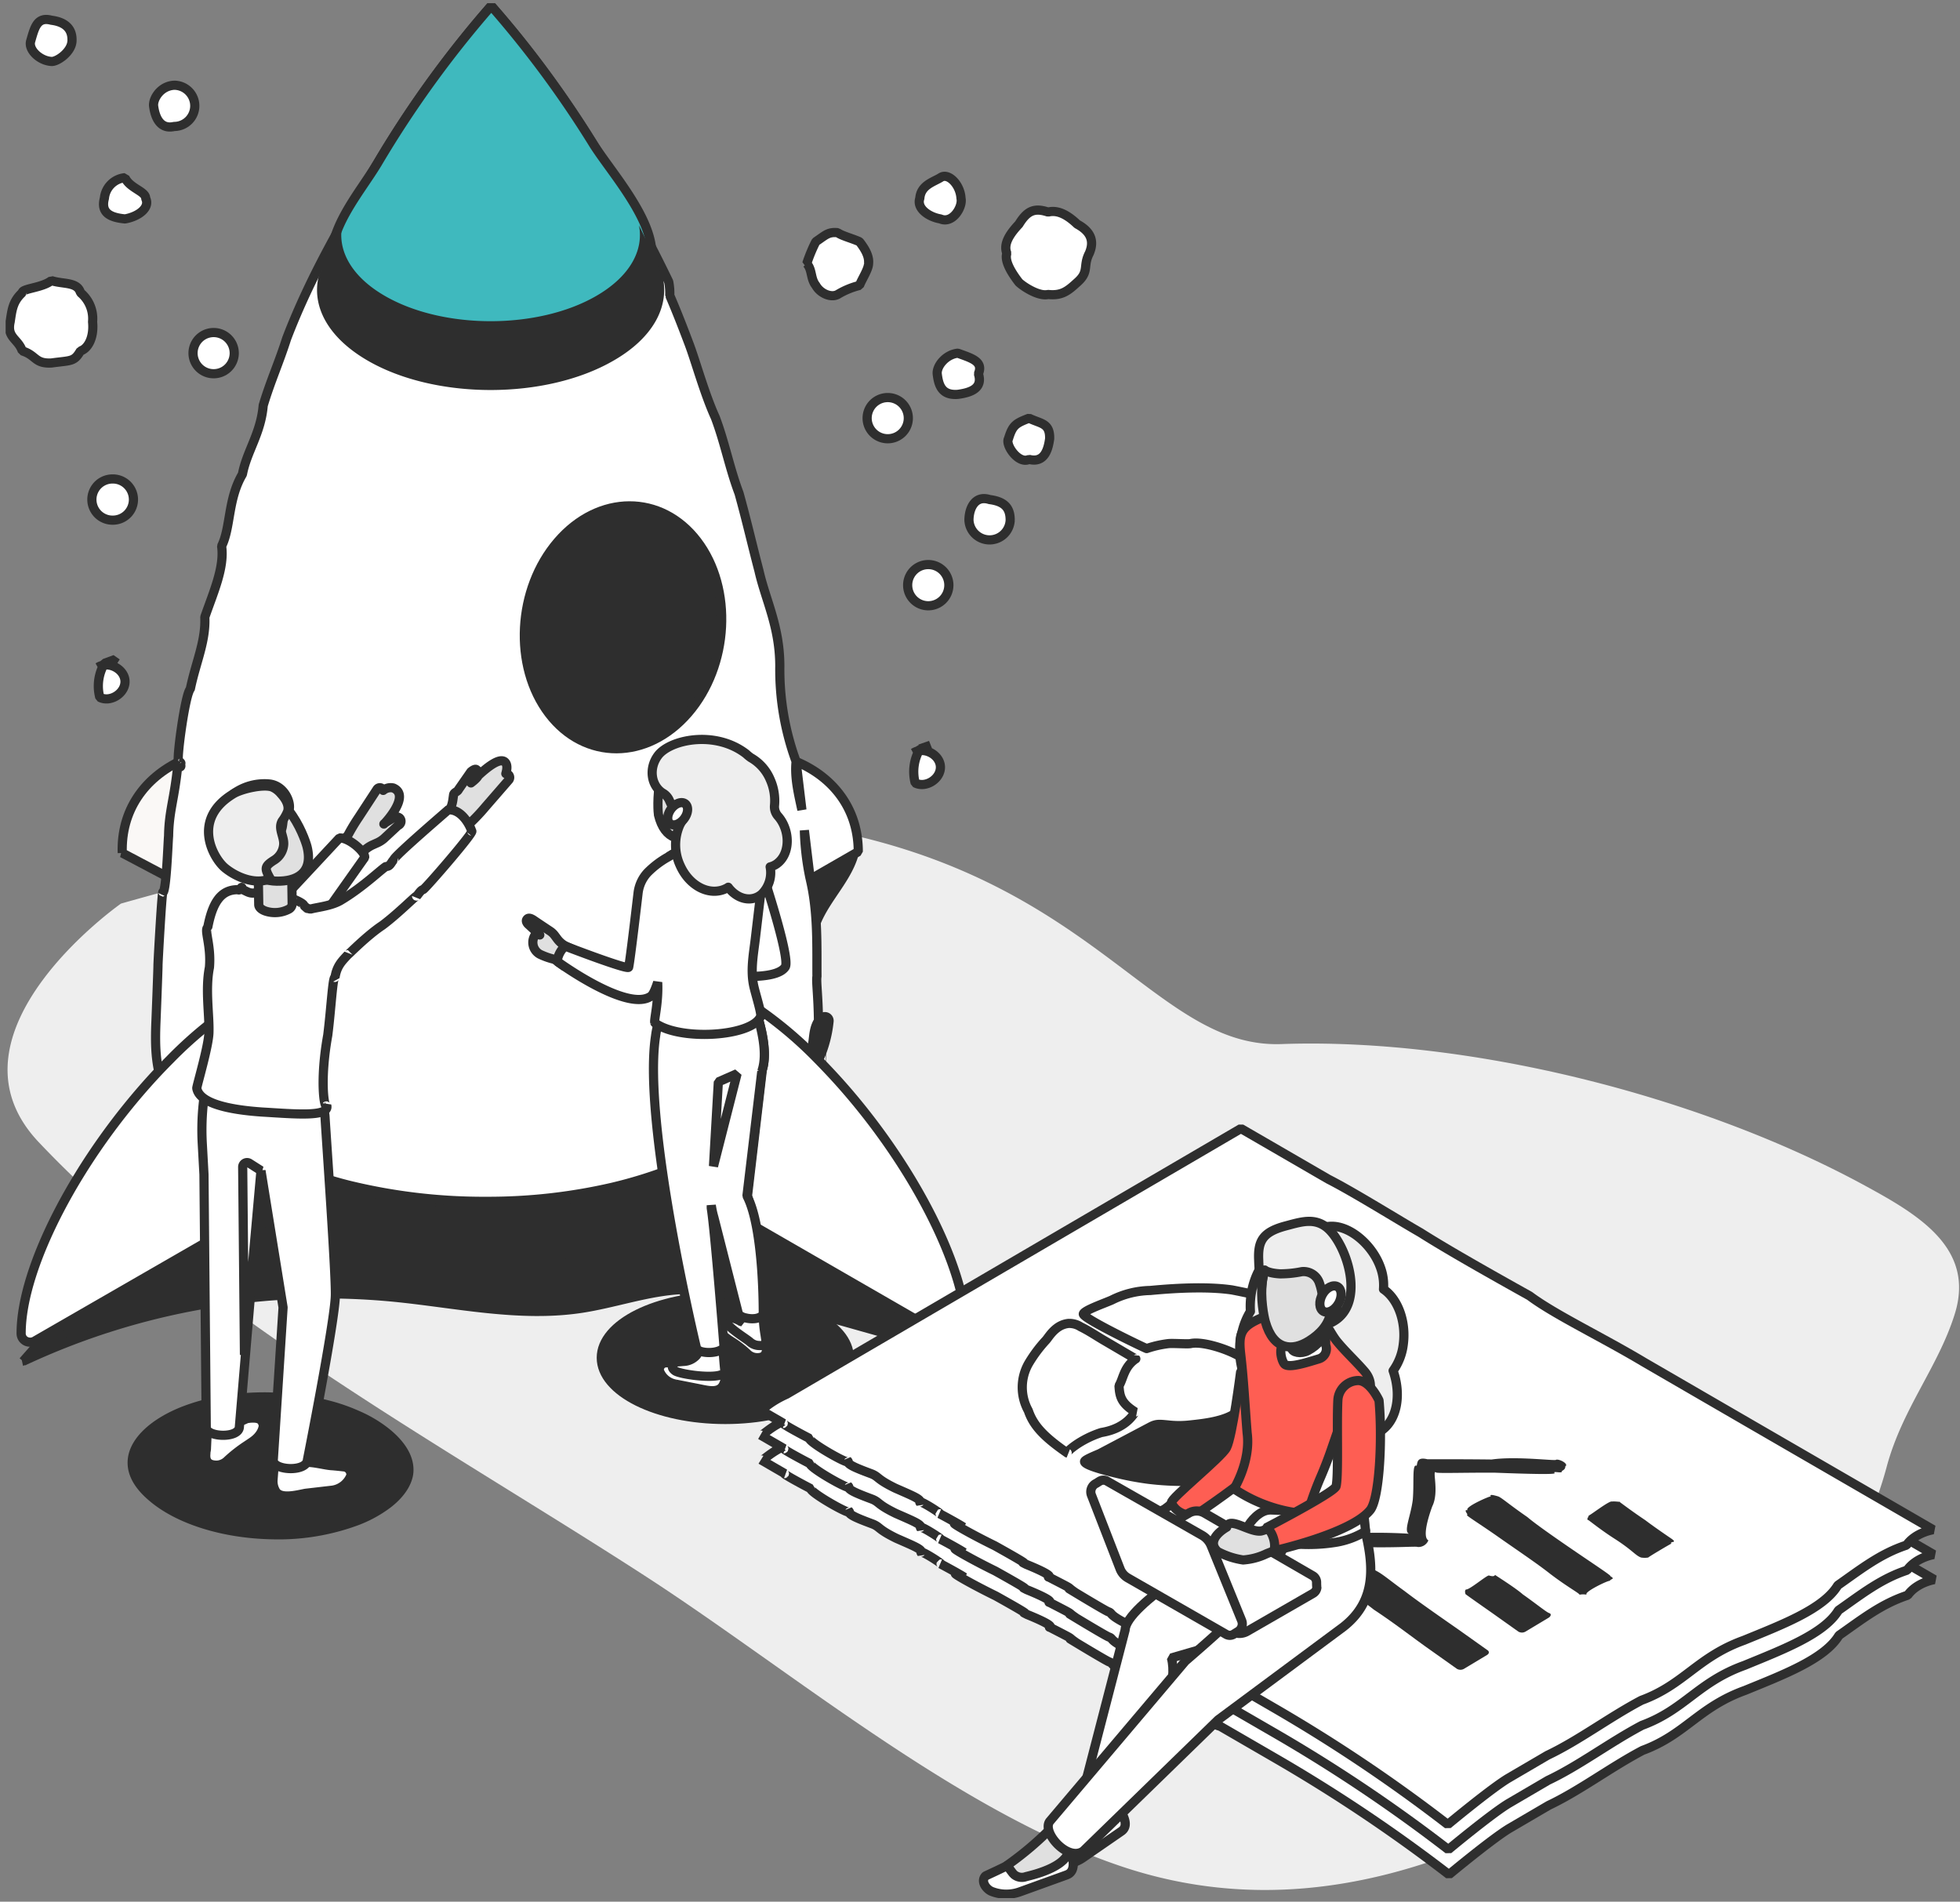 <svg xmlns="http://www.w3.org/2000/svg" xmlns:xlink="http://www.w3.org/1999/xlink" width="571" height="554"><rect width="100%" height="100%" fill="#808080" stroke="none"/><g transform="scale(1.897 1.897)"><svg xmlns="http://www.w3.org/2000/svg" width="301" height="292" fill="none"><g clip-path="url(#clip0_662_73488)"><path fill="#EEE" d="M18.574 138.768S-9.883 158.706 5.96 175.417c25.42 26.837 62.731 46.905 93.4 66.796 22.321 14.494 48.378 36.454 73.601 44.653 37.059 12.035 72.054-10.191 98.82-33.197a56.354 56.354 0 0017.965-28.421c2.4-8.949 7.95-15.369 10.469-23.514 3.162-10.233-5.912-15.37-14.247-19.892-25.17-13.595-60.449-22.515-89.143-21.504-30.171 1.105-35.237-62.24-178.25-21.57z"/><path fill="#2E2E2E" stroke="#2E2E2E" stroke-linejoin="bevel" stroke-width="1.41" d="M3.542 209.057a109.232 109.232 0 0156.885-9.854c9.641.946 19.336 3.175 28.912 1.709 4.788-.739 9.458-2.365 14.258-2.796 6.668-.562 13.283 1.265 19.72 3.08l23.581 6.644c-5.09-3.677-10.215-7.389-14.418-12.047-4.203-4.658-7.478-10.398-8.122-16.64-.485-4.635.484-9.281 1.454-13.832 1.726-8.17-3.961-15.961-.237-24.201 1.774-3.877 5.279-7.022 5.841-11.231.26-1.951-23.427 5.574-25.111 5.799-8.868 1.182-16.954 2.181-25.248 6.094-8.547 4.032-15.99 10.049-23.338 15.961l-31.371 25.418-22.806 25.896z"/><path fill="#fff" d="M124.605 163.654a18.392 18.392 0 002.111-6.887 87.333 87.333 0 01-.071 9.009 85.961 85.961 0 00-2.04-2.122z"/><path fill="#FAF8F6" stroke="#2E2E2E" stroke-linejoin="bevel" stroke-width="1.41" d="M18.775 130.995c-.219-6.503 3.375-11.545 9.056-14.187 0 .171-.035.343-.059.52-.396 3.683-.762 7.348-1.034 10.971-.083.952-.426 6.094-.456 6.662l-7.507-3.966z"/><path fill="#A6A6A6" d="M126.645 165.776c11.497 12.348 20.447 28.994 20.447 39.014l-34.936-20.134v-30.862a61.293 61.293 0 0112.45 9.86 87.816 87.816 0 012.039 2.122z"/><path fill="#2E2E2E" stroke="#2E2E2E" stroke-linejoin="bevel" stroke-width="1.41" d="M110.891 176.233v8.447a2.305 2.305 0 00-.284.165c-4.918 2.956-10.723 5.019-16.853 6.443a84.304 84.304 0 01-19.176 2.158c-13.035 0-26.08-2.849-36.024-8.601l-.284-.165v-8.447l.284.165c9.943 5.728 22.983 8.601 36.024 8.601 13.04 0 26.075-2.873 36.029-8.601.092-.06.187-.115.284-.165z"/><path fill="#fff" stroke="#2E2E2E" stroke-linejoin="bevel" stroke-width="1.41" d="M27.654 117.257a1.75 1.75 0 00-.255-.313c-.402.1.018.295.255.313zM110.861 175.919l-.124.036c.018.023.059.023.124-.036z"/><path fill="#fff" stroke="#2E2E2E" stroke-linejoin="bevel" stroke-width="1.41" d="M125.463 149.946c-.042-4.292.195-9.807-1.029-14.914a40.585 40.585 0 01-.904-7.513l.904 7.513 7.372-4.239c0-6.502-3.766-11.42-9.547-13.849l.892 7.436c-.502-2.365-1.152-4.93-.892-7.436a41.015 41.015 0 01-2.501-14.637c0-6.1-2.187-10.143-3.204-14.665-1.04-3.949-1.879-7.643-3.056-11.882-1.466-3.883-2.181-7.767-3.653-11.662-1.649-3.606-3.003-8.59-4.032-11.308-1.028-2.72-1.956-5.09-2.955-7.407a9.262 9.262 0 00-.166-2.128C94.771 26.857 85.62 12.428 75.429.907a162.347 162.347 0 00-17.48 24.177C52.7 33.814 47.67 42.45 44.022 51.992c-1.182 3.724-2.494 6.567-3.6 10.273-.372 4.345-2.53 7.046-3.192 10.564-2.258 3.8-1.773 8.175-3.198 11.036.473 3.298-1.277 7.129-2.577 10.9.165 3.76-1.383 6.922-2.235 11.077-.762.698-2.057 10.239-1.82 10.989.502.337.425.438.236.426.378.561-.095.715-.331.207-.497 5.19-1.36 7.028-1.413 10.924-.082.679-.337 8.334-.863 8.659-.118-.916-.745 10.233-.768 11.19.002.044.002.087 0 .13 0 .526-.296 8.24-.308 8.436-.16 3.83-.153 7.991 1.857 11.432 1.607 2.754 4.208 4.817 7.034 6.289 3.375 1.774 7.094 2.477 10.552 3.99a62.905 62.905 0 0010.209 3.506 87.286 87.286 0 0021.221 2.47 84.536 84.536 0 0019.17-2.151 68.553 68.553 0 008.962-2.767c3.547-2.098 5.32-2.914 7.774-3.641-.083-.171.13-1.034.408-.207.437 1.774.537-6.23 0-10.965 0-4.729-1.183-9.576 0-10.965 3.316 2.689 8.636 6.378 12.449 9.86 1.874-3.157.863-4.924 2.104-6.887-.035-3.777-.378-6.082-.23-6.821z"/><path fill="#3FB9BE" stroke="#2E2E2E" stroke-linejoin="bevel" stroke-width="1.41" d="M84.184 52.281a65.611 65.611 0 008.837-4.658c2.477-1.53 4.978-3.257 6.373-5.81 3.18-5.84-5.32-14.92-8.323-19.767A159.162 159.162 0 0075.447.907a162.34 162.34 0 00-17.48 24.177c-2.772 4.605-7.88 10.309-6.916 15.86.845 4.859 4.416 9.162 8.648 11.52 5.143 2.873 11.403 3.31 17.179 2.129a39.02 39.02 0 007.306-2.312z"/><path fill="#2E2E2E" d="M98.123 34.59a225.041 225.041 0 013.629 7.837c1.094 4.605-1.418 9.458-7.56 12.97-5.202 3.002-12.03 4.498-18.846 4.498-6.815 0-13.649-1.496-18.85-4.499-6.137-3.546-8.66-8.364-7.555-12.969a268.356 268.356 0 013.617-7.838c-.768 3.86 1.413 7.897 6.568 10.865 4.48 2.583 10.35 3.872 16.22 3.872 5.87 0 11.74-1.289 16.21-3.872 5.148-2.968 7.341-7.005 6.567-10.865z"/><path fill="#fff" d="M27.087 163.654a79.797 79.797 0 00-2.046 2.122 27.808 27.808 0 01-.13-3.174c0-.739.048-5.114.065-5.799.25 2.399.968 4.726 2.11 6.851zM25.177 150.773v.544a5.423 5.423 0 010-.544z"/><path fill="#fff" d="M24.935 158.883V162.602a59.962 59.962 0 010-3.719zM24.911 162.601c-.02 1.06.023 2.12.13 3.175a16.072 16.072 0 01-.142-2.193c0-.325 0-.668.012-.982z"/><path fill="#2E2E2E" d="M124.605 164.995a1.39 1.39 0 01-1.041-.479 1.345 1.345 0 01-.177-1.489 17.005 17.005 0 001.957-6.384c.016-.176.067-.347.15-.503a1.344 1.344 0 012.528.751 19.745 19.745 0 01-2.258 7.389 1.339 1.339 0 01-1.159.715z"/><path fill="#fff" stroke="#2E2E2E" stroke-linejoin="bevel" stroke-width="1.41" d="M4.588 206.114a1.34 1.34 0 01-.668-.178 1.322 1.322 0 01-.674-1.182c0-10.203 8.755-26.99 20.808-39.918a90.644 90.644 0 012.08-2.152 62.433 62.433 0 0112.734-10.049 1.344 1.344 0 012.01 1.183v30.85a1.335 1.335 0 01-.669 1.182L5.262 205.984c-.21.1-.442.145-.674.13zM147.092 206.114a1.385 1.385 0 01-.674-.178l-34.936-20.133a1.335 1.335 0 01-.668-1.182v-30.827a1.339 1.339 0 01.662-1.175 1.342 1.342 0 011.348-.007 61.643 61.643 0 0112.739 10.049c.692.697 1.383 1.424 2.063 2.151 12.059 12.928 20.808 29.716 20.808 39.918a1.338 1.338 0 01-.668 1.183 1.373 1.373 0 01-.674.201z"/><path fill="#2E2E2E" stroke="#2E2E2E" stroke-linejoin="bevel" stroke-width="1.41" d="M107.067 83.114c5.521 7.265 4.901 19.081-1.389 26.376-6.29 7.294-15.872 7.335-21.387.065-5.516-7.271-4.907-19.076 1.383-26.376 6.29-7.3 15.866-7.324 21.393-.065zM111.382 217.989c10.516 0 19.041-4.242 19.041-9.475 0-5.234-8.525-9.476-19.041-9.476s-19.04 4.242-19.04 9.476c0 5.233 8.524 9.475 19.04 9.475z"/><path fill="#fff" stroke="#2E2E2E" stroke-linejoin="bevel" stroke-width="1.41" d="M108.107 166.462l1.059 17.633c.045.965.207 1.922.484 2.849l4.18 16.037a4.378 4.378 0 00-1.697-.656h-.81a1.184 1.184 0 00-1.082.798.971.971 0 00-.047.207s0 1.182 1.448 2.246c.207.153.485.337.781.526a15.268 15.268 0 012.293 1.773 2.17 2.17 0 001.431.662 1.483 1.483 0 001.464-.959 1.49 1.49 0 00.091-.613c0-.095 0-.254-.036-.414-.035-.159 0-.142 0-.213v-.207c-.053-.366-.118-.78-.177-1.182a21.388 21.388 0 01-.272-2.613c-.183-3.795-.804-13.371-2.424-18.667l2.252-19.146-8.938 1.939z"/><path fill="#fff" stroke="#2E2E2E" stroke-linejoin="bevel" stroke-width="1.41" d="M102.101 209.306l2.844-.231a2.776 2.776 0 001.998-.916 1.056 1.056 0 00.236-.964c-1.572-6.833-9.458-43.234-5.503-51.504 4.374-9.227 13.868-1.885 13.868-1.885s2.855 6.768 1.448 10.711c-1.259 3.546-6.78 5.012-6.78 5.012l-.976 15.996c.946 5.74 1.774 23.296 2.093 24.975a3.758 3.758 0 01-.343 2.311c-.709 1.07-2.323.692-3.547.443l-3.689-.727a3.228 3.228 0 01-2.488-2.057 1.06 1.06 0 01.839-1.164z"/><path fill="#fff" stroke="#2E2E2E" stroke-linejoin="bevel" stroke-width="1.41" d="M110.241 203.111a.971.971 0 00-.047.207c.055.573.296 1.113.686 1.537-.054-.739-.095-1.531-.16-2.365a1.125 1.125 0 00-.479.621z"/><path fill="#fff" stroke="#2E2E2E" stroke-linejoin="bevel" stroke-width="1.41" d="M110.194 203.288s0 1.182 1.448 2.246c.207.154.485.337.78.526a15.268 15.268 0 012.294 1.774c.377.392.888.628 1.431.662.886.047 1.667-.237 1.554-1.572 0-.095 0-.255-.035-.414-.036-.16 0-.142 0-.213v-.207c-.107.449-.591.562-.982.544a2.217 2.217 0 01-1.489-.532c-.71-.674-5.781-3.547-2.643-3.754l-.366-.065c-1.507-.177-1.773.325-1.892.78a.943.943 0 00-.1.225z"/><path fill="#fff" stroke="#2E2E2E" stroke-linejoin="bevel" stroke-width="1.41" d="M116.992 164.517c.555-1.567.449-3.547.1-5.421a28.332 28.332 0 00-1.549-5.32s-9.144-7.129-13.873 1.915a10.767 10.767 0 00-.988 3.393c-2.057 13.372 6.284 47.981 6.284 47.981.2.278.502.465.839.521a1.5 1.5 0 00.237.053c1.064.195 2.595 0 3.157-.709 0 0-1.407-17.97-1.969-21.405v-.437c.086.619.216 1.232.39 1.832l3.801 14.938c.31.277.691.463 1.1.538l.242.053c.899.165 1.969.077 2.453-.591 0 0 .136-13.188-2.506-18.213l2.282-19.128z"/><path fill="#fff" stroke="#2E2E2E" stroke-linejoin="bevel" stroke-width="1.41" d="M109.573 179.1l.745-12.952 2.879-1.265-3.624 14.217zM102.101 209.306l1.82-.148c-.727.201-.969.863-.23 1.371.833.591 7.608 1.531 7.637 0 .03.314.042.556.054.674a2.773 2.773 0 01-.397 1.638c-.703 1.111-2.323.691-3.546.443l-3.689-.727a3.23 3.23 0 01-2.489-2.057 1.068 1.068 0 01.84-1.194zM104.034 148.728s14.424 2.908 16.552-.219c.945-1.401-4.268-16.788-4.268-16.788l-1.064-.91-3.654.958c-.484.124-1.182-.627-1.182-.627.556 1.963 3.452 11.515 4.138 13.755.107.349-10.605.84-10.605.84.792.224.857 2.654.083 2.991zM110.212 131.237a4.571 4.571 0 01-2.956 1.495 5.894 5.894 0 01-1.46-.189c-.875-.236-2.364-.727-3.127-.981.248-.154.508-.319.768-.467l.905-.52 3.287-1.898 2.057.716a1.175 1.175 0 01.735.787c.051.18.059.37.023.554a1.194 1.194 0 01-.232.503z"/><path fill="#E0E0E0" stroke="#2E2E2E" stroke-linejoin="round" stroke-width="1.41" d="M101.12 125.131c.958 3.99 3.642 4.279 6.113 2.955 2.748-1.448 4.35-4.794 4.433-7.206.124-3.67-2.27-5.982-5.32-6.088-6.124-.183-5.309 9.984-5.226 10.339z"/><path fill="#fff" stroke="#2E2E2E" stroke-linejoin="bevel" stroke-width="1.41" d="M110.028 122.92v7.998c0 .372-.343.733-.975.963a4.357 4.357 0 01-3.452-.23.92.92 0 01-.491-.733v-7.998h4.918z"/><path fill="#E0E0E0" stroke="#2E2E2E" stroke-linejoin="round" stroke-width="1.41" d="M88.156 145.867l-1.537 2.5c-.91-.626-1.46-1.034-1.46-1.034a10.938 10.938 0 01-2.217-.774 2.059 2.059 0 01-.59-3.198l.543.224s-1.472-1.371-1.726-1.596c-.254-.224-.408-.526-.29-.739.23-.402.645-.213 1 0 .656.455 2.648 1.774 2.648 1.774.265.182.496.408.685.668l.373.502c.419.557.98.99 1.626 1.253l.945.42z"/><path fill="#fff" stroke="#2E2E2E" stroke-linejoin="bevel" stroke-width="1.41" d="M115.993 144.2l.502-4.25.698-5.787c0-4.079-2.761-5.722-5.563-5.35a5.822 5.822 0 00-1.602.426c-.219.094-1.891-.828-2.11-.721l-.278.159-2.595 1.496-.692.402-.904.52-.769.467-.159.089a14.05 14.05 0 00-3.092 2.364 5.6 5.6 0 00-1.442 3.163s-1.182 10.196-1.443 11.355c-.088.485-9.665-3.204-9.665-3.204-.626.231-1.395 1.697-1.241 2.365 0 0 10.788 7.879 14.353 5.272.301-.23.656-1.016 1.011-2.116.147 3.115-.562 5.651-.45 6.177a.187.187 0 00.042.077c3.813 2.796 14.955 2.087 16.22-1.011.172-.419-.762-3.357-1.046-4.616-.544-2.43-.071-4.836.225-7.277z"/><path fill="#EEE" stroke="#2E2E2E" stroke-linejoin="round" stroke-width="1.41" d="M101.025 116.063c1.774-2.459 8.767-3.996 13.561-.29.226.216.47.413.727.591a6.947 6.947 0 012.956 3.316 7.968 7.968 0 01.673 4.02 2.177 2.177 0 00.556 1.655c.354.406.644.862.863 1.354.958 2.134.591 4.546-.822 5.751-.164.151-.347.28-.543.385a2.877 2.877 0 01-.722.283 4.616 4.616 0 01-1.282 4.168 2.952 2.952 0 01-.544.384c-1.525.839-3.405.189-4.611-1.425a1.603 1.603 0 01-.165.107c-2.507 1.377-5.729-.154-7.2-3.411a7.512 7.512 0 01-.101-6.195c.13-.279.285-.546.461-.798a9.507 9.507 0 01-2.01-2.985 2.37 2.37 0 00-.957-1.135 2.32 2.32 0 01-.255-.16c-1.66-1.211-1.962-3.741-.585-5.615z"/><path fill="#fff" stroke="#2E2E2E" stroke-linejoin="bevel" stroke-width="1.41" d="M103.071 124.22c-.639.852-.704 1.874-.154 2.288.55.414 1.513.059 2.152-.786.638-.845.703-1.874.153-2.288-.549-.414-1.513-.059-2.151.786zM222.521 287.883s6.768-5.628 9.352-7.141l5.958-3.487c4.8-2.276 9.458-5.823 14.43-8.447 6.549-2.412 8.607-6.639 15.724-9.21 5.947-2.436 12.242-4.824 14.429-8.447 3.547-2.483 6.503-4.841 10.558-6.177 1.407-1.975 4.091-2.394 4.091-2.394l-27.565-15.961-16.764-9.723c-6.55-3.92-13.744-7.313-17.646-10.227-6-3.345-12.638-7.093-16.77-9.718-3.192-1.82-10.197-6.195-14.146-8.204l-9.771-5.663-3.648-2.111-59.225 34.675-10.558 6.177c-2.956 1.313-3.736 2.601-4.091 2.365l3.648 2.116c-.526-.094 2.536 1.567 3.96 2.3 0 .715 7.094 4.664 5.805 3.363 0 .591.822.999 3.724 2.075 1.183.479.769.792 3.648 2.199 2.884 1.271 4.055 1.708 3.848 2.287-.686-.898 3.659 1.88 2.926 1.638.591.301 3.08 1.655 3.665 2.063-3.547-1.661.272.632 4.818 2.855 7.418 4.138 2.955 1.909 4.829 2.861 5.12 2.087 3.068 1.933 3.458 1.945 4.357 2.246 2.412 1.235 4.062 2.364-3.547-2.146 4.084 2.518 5.054 2.956.928.313-.444.431 5.018 2.884 3.388 1.685.592.473 3.512 2.063 3.493 1.721 6.745 4.528 8.548 4.954l8.222 4.764a243.111 243.111 0 0126.897 18.006z"/><path fill="#fff" stroke="#2E2E2E" stroke-linejoin="bevel" stroke-width="1.41" d="M222.427 284.041s6.774-5.634 9.357-7.147l5.959-3.488c4.8-2.269 9.458-5.822 14.429-8.447 6.55-2.411 8.601-6.638 15.724-9.203 5.912-2.436 12.243-4.83 14.43-8.447 3.547-2.483 6.502-4.842 10.552-6.178 1.407-1.98 4.09-2.399 4.09-2.399l-27.558-15.961-16.771-9.724c-6.549-3.925-13.743-7.318-17.645-10.226-6-3.351-12.638-7.093-16.77-9.724-3.192-1.82-10.197-6.195-14.146-8.199l-9.772-5.662-3.641-2.117-59.232 34.675-10.551 6.178c-2.956 1.318-3.736 2.606-4.097 2.399l3.647 2.111c-.52-.089 2.536 1.566 3.967 2.299 0 .715 7.094 4.664 5.805 3.364 0 .591.816.999 3.718 2.08 1.182.473.769.792 3.653 2.193 2.879 1.271 4.056 1.715 3.849 2.294-.692-.904 3.659 1.88 2.955 1.637.591.296 3.074 1.65 3.665 2.063-3.547-1.667.272.627 4.812 2.85 7.419 4.137 2.956 1.909 4.83 2.866 5.125 2.087 3.074 1.927 3.464 1.939 4.356 2.252 2.406 1.242 4.061 2.365-3.547-2.14 4.085 2.524 5.054 2.955.928.308-.443.432 5.013 2.885 3.387 1.685.591.473 3.547 2.057 3.493 1.726 6.738 4.534 8.541 4.96l8.229 4.764a241.686 241.686 0 0126.832 17.988z"/><path fill="#fff" stroke="#2E2E2E" stroke-linejoin="bevel" stroke-width="1.41" d="M222.338 280.193s6.769-5.628 9.352-7.141l5.958-3.488c4.8-2.276 9.459-5.822 14.43-8.447 6.55-2.412 8.607-6.638 15.724-9.209 5.947-2.436 12.243-4.824 14.43-8.447 3.546-2.483 6.502-4.842 10.557-6.178 1.407-1.974 4.091-2.364 4.091-2.364l-27.565-15.96-16.764-9.718c-6.55-3.925-13.744-7.318-17.645-10.233-6-3.345-12.639-7.093-16.771-9.717-3.192-1.821-10.197-6.195-14.146-8.205l-9.771-5.663-3.647-2.11-59.226 34.627-10.558 6.177c-2.926 1.313-3.736 2.601-4.09 2.365l3.647 2.116c-.526-.094 2.536 1.567 3.961 2.3 0 .715 7.093 4.664 5.81 3.363 0 .591.816.999 3.719 2.075 1.182.479.768.792 3.647 2.199 2.885 1.271 4.055 1.714 3.848 2.287-.685-.898 3.659 1.88 2.956 1.638.591.301 3.08 1.655 3.665 2.063-3.547-1.661.272.632 4.818 2.855 7.418 4.138 2.955 1.909 4.829 2.861 5.119 2.087 3.068 1.933 3.458 1.945 4.357 2.246 2.412 1.235 4.061 2.364-3.546-2.146 4.085 2.518 5.055 2.956.928.313-.444.431 5.018 2.884 3.388 1.685.592.473 3.512 2.063 3.499 1.721 6.745 4.528 8.547 4.954l8.223 4.77a242.65 242.65 0 0126.867 18.018z"/><path fill="#2E2E2E" d="M240.385 225.195c.591-.361-.898-1.182-1.43-1.017.142.231-6.095-.591-9.866-.041-4.883-.059-9.677-.036-9.866-.036-1.667-.407-1.52.544-1.667 1.005-.733-.419-.367 2.566-.591 5.214-.332 2.589-1.449 4.841-.592 5.214a82.053 82.053 0 00-9.091-.036c-5.628-.502-8.111.644-9.086-.035 0-.065-.183.065-.053 0-.745.177-1.182.81-1.643 1.022.076.438-.42.385 1.466 1.005.206 0 4.238-.224 9.86.036 5.621.26 9.73-.107 9.866.041a1.637 1.637 0 001.667-1.011c-.84-.443-.231-2.955.591-5.213 1.129-2.253-.083-5.746.591-5.214.189.16 4.729 0 9.091.035 4.984.19 9.606.314 9.092.036-.301-.361 1.33.177 1.129-.296.266-.136.556-.331.532-.709zM229.792 241.965c-1.183-.686 2.737 1.702 4.061 2.879 2.069 1.454 3.647 2.754 4.055 2.878.408.125.242.515-.083.716l-3.547 2.128a1.092 1.092 0 01-1.099 0l-4.055-2.879c-2.205-1.543-4.286-3.009-4.056-2.879.048.154-.242-.538.077-.715.491.112 3.376-2.364 3.547-2.134 1.106.313.698-.278 1.1.006zM211.242 241.179c1.064.514 2.14 1.489 4.469 3.168 2.063 1.59 5.734 4.138 8.276 5.911l4.469 3.175c.284.195.248.52-.077.715l-3.547 2.134a1.09 1.09 0 01-1.093 0l-4.475-3.174c-2.554-1.809-5.013-3.76-8.276-5.912-2.181-1.726-4.564-3.192-4.475-3.168-.402-.331 0-.343.083-.715-.124 0 3.428-2.329 3.547-2.134.886-.012.218-.585 1.099 0z"/><path fill="#2E2E2E" d="M230.088 229.806c.591.242 1.59 1.182 4.469 3.168 1.448 1.241 5.432 3.978 8.276 5.911 2.843 1.933 4.729 3.174 4.469 3.174.804.456.077.373-.083.716-.213-.113-4.138 1.773-3.547 2.128a2.677 2.677 0 00-1.099 0c0-.213-1.774-1.129-4.469-3.175-2.117-1.678-5.527-3.948-8.306-5.911-2.955-2.057-4.888-3.215-4.469-3.168.189-.036-.703-.893.083-.715-.715-.42 3.375-2.199 3.547-2.134-.302-.408.585-.148 1.129.006zM248.637 230.592c.26.171 1.774 1.348 4.055 2.879 1.449 1.111 4.274 3.014 4.061 2.872.911.668-.402.302-.082.716-.166.053-3.547 2.057-3.547 2.134a3.46 3.46 0 01-1.094 0c-.863-.296-1.312-1.118-4.055-2.873-2.311-1.478-4.079-2.956-4.061-2.879-.325-.1 0-.384.083-.715.083.094 3.156-2.311 3.547-2.134.626-.071 1.72.159 1.093 0z"/><path fill="#2E2E2E" stroke="#2E2E2E" stroke-linejoin="bevel" stroke-width="1.41" d="M166.949 224.113c-.242.136-.402.26-.39.355.053.591 3.647 1.484 4.859 1.773 1.634.404 3.29.716 4.959.934 4.18.513 8.412.412 12.562-.301a68.096 68.096 0 0011.232-4.014c2.092-1.773 5.19-2.896 5.603-5.054.054-.361 1.094-4.729 1.774-4.729l-11.699.101c-.967-.025-1.935.04-2.89.195-1.703.342-.84 1.093-1.129 1.637a3.698 3.698 0 01-1.933 1.886c-1.774 1.371-5.06 1.72-7.094 1.933a15.035 15.035 0 01-3.458 0c-1.283-.119-1.773-.19-2.66.283l-5.261 2.779-2.536 1.336c-.42.183-1.383.573-1.939.886z"/><path fill="#fff" stroke="#2E2E2E" stroke-linejoin="bevel" stroke-width="1.41" d="M164.235 203.229c-2.104.124-3.145 2.081-3.594 2.577a20.866 20.866 0 00-2.654 3.547 7.384 7.384 0 00-.065 7.288c.798 2.365 2.518 4.097 5.994 6.503-.307-.048 1.892-2.087 5.22-3.151 4.031-.656 5.077-3.127 5.213-3.151-2.205-1.371-2.4-2.411-2.5-4.031.668-1.105.739-2.885 2.577-4.138.113.118-1.897-1.082-5.16-2.991-1.076-.644-2.087-1.33-3.322-1.933a3.173 3.173 0 00-1.579-.508l-.13-.012zM207.595 211.185a10.976 10.976 0 00-2.087-5.042c-1.081-1.413-3.351-3.547-5.143-4.374-2.713-1.774-6.112-2.696-11.154-3.671-3.382-.497-7.933-.361-12.562.083-2.055.04-4.075.541-5.911 1.466-1.076.484-4.268 1.59-4.369 2.134-.124.668 9.677 5.355 9.73 5.32a16.287 16.287 0 013.34-.763c.757-.071 2.909.095 3.399 0 1.644-.372 5.078.65 7.094 1.714 2.199 1.112 2.394 2.17 2.991 3.677.828.591 3.074-.431 7.33-.278 3.293-.065 6.089-.762 7.342-.266zM172.133 281.28l-5.722 3.949a5.767 5.767 0 01-4.091 1.04c-.875-.154-1.88-1.023-1.371-1.933 0 0 2.305-1.897 2.612-2.222.036 0 .84.697 1.183.945a1.731 1.731 0 001.826-.1c3.494-1.868 5.38-3.795 4.995-5.622 2.17 2.962.899 3.712.568 3.943z"/><path fill="#E0E0E0" stroke="#2E2E2E" stroke-linejoin="round" stroke-width="1.41" d="M154.629 286.494l.243-.177a49.454 49.454 0 006.751-5.77l4.043-4.138 5.279 2.755-6.722 4.563-.348 2.991-8.53 3.376-.716-3.6z"/><path fill="#fff" stroke="#2E2E2E" stroke-linejoin="bevel" stroke-width="1.41" d="M163.738 287.96l-6.987 2.524a6.17 6.17 0 01-4.504-.036c-.863-.396-1.667-1.572-.893-2.364 0 0 2.903-1.336 3.305-1.584.029 0 .679.946.993 1.3a1.85 1.85 0 001.909.396c4.138-.987 6.597-2.465 6.692-4.457 1.383 3.647-.136 4.067-.515 4.221zM201.571 235.977c3.003.591 6.444-.107 8.158-.591a14.214 14.214 0 01-.213-2.956l.059-1.673-.171-4.882-3.535-9.76-2.761 13.501-.508 4.895-1.029 1.466zM189.157 249.75a24.619 24.619 0 00-2.406 3.239l3.624-2.417 8.276-5.912 1.023-5.556.437-2.364c-1.637.13-2.956.212-3.015.183a.301.301 0 000 .112c.308 2.365-2.737 6.236-5.911 10.351-.638.75-1.33 1.572-2.028 2.364z"/><path fill="#EEE" stroke="#2E2E2E" stroke-linejoin="round" stroke-width="1.41" d="M190.759 204.47a10.818 10.818 0 011.271-3.079 12.426 12.426 0 01.331-3.736c.692-2.773 2.229-4.841 4.049-5.758l1.029 6.296c.456.046.903.162 1.324.343.343.147 4.179-9.913 4.179-9.913 3.305-1.36 7.608 2.063 9.021 5.911a7.98 7.98 0 01.503 3.452c2.181 1.466 3.499 4.9 3.044 8.429a8.7 8.7 0 01-1.567 4.085c1.549 4.445.225 8.807-3.05 9.801a5.32 5.32 0 01-3.635-.261c-2.27-.91-4.375-3.15-5.486-6.1a11.73 11.73 0 01-.426-1.425c-1.643 2.755-4.315 4.05-6.792 2.956a6.083 6.083 0 01-2.784-2.619 11.522 11.522 0 01-1.011-8.382z"/><path fill="#fff" stroke="#2E2E2E" stroke-linejoin="bevel" stroke-width="1.41" d="M184.86 230.828c-1.773 1.307-3.476 2.518-4.416 3.234-.153.112-1.093.561-2.104 1.011a2.787 2.787 0 00-.727-.592l-3.718-2.116a2.08 2.08 0 01.91-.148c1.182.065 2.861.083 3.647-.266.177-.071.346-.163.503-.271a14.9 14.9 0 002.79-2.631l3.115 1.779z"/><path fill="#FE5E53" stroke="#2E2E2E" stroke-linejoin="bevel" stroke-width="1.41" d="M194.477 206.51l-3.948 4.138s-1.254 9.93-2.176 11.698c-.78 1.501-8.695 7.832-8.453 8.417.857 2.04 3.458 2.04 3.458 2.04 3.251-2.117 10.049-6.999 11.178-8.684.988-1.43 2.27-16.007 2.27-16.007-.088-.521-1.82-1.703-2.329-1.602z"/><path fill="#fff" stroke="#2E2E2E" stroke-linejoin="bevel" stroke-width="1.41" d="M190.34 250.572l8.276-5.912 1.022-5.556.438-2.364c-1.638.13-2.956.212-3.015.183a.264.264 0 000 .112c.307 2.365-2.737 6.236-5.911 10.351a41.018 41.018 0 01-2.01 2.364 24.53 24.53 0 00-2.406 3.239l3.606-2.417z"/><path fill="#fff" stroke="#2E2E2E" stroke-linejoin="bevel" stroke-width="1.41" d="M166.381 275.008c.148 1.52 4.783 1.472 5.043 0 0 0 10.392-13.187 8.471-20.399l7.513-2.175 3.972-2.643 9.074-6.502 1.123-6.106.479-2.631.444-2.364c-3.057-.16-5.516-.26-7.401-.302-1.738 0-3.151 1.933-3.423 2.489v.225l-.284.212c-4.303 3.506-18.431 11.622-18.603 15.499l-6.408 24.697z"/><path fill="#fff" stroke="#2E2E2E" stroke-linejoin="bevel" stroke-width="1.41" d="M161.226 279.69c-1.3 1.661 2.796 6.307 5.155 4.558l20.69-20.134 19.188-14.24c5.391-4.191 4.729-9.937 3.015-16.167 0 0-4.729.402-8.117.65-1.773.136-3.221.231-3.316.195a.323.323 0 000 .124c.337 2.572-3.015 6.869-6.502 11.403a63.717 63.717 0 01-2.217 2.613c-1.076 1.247-7.094 6.413-7.094 6.413l-20.802 24.585z"/><path fill="#FE5E53" stroke="#2E2E2E" stroke-linejoin="bevel" stroke-width="1.41" d="M189.512 228.635a22.911 22.911 0 008.973 3.588 37.62 37.62 0 004.026.237 15.971 15.971 0 005.964-.917 2.12 2.12 0 001.271-2.252 23.81 23.81 0 01-.26-2.784l.059-1.673-.171-4.882-.107-2.773.201-.591c.781-2.412 1.774-4.096 0-6.094-1.318-1.514-2.808-2.879-4.084-4.422-.816-.975-1.336-2.258-2.211-3.174-2.365-2.453-6.922-1.62-9.689-.396-2.956 1.3-3.281 2.418-2.956 5.367.473 4.049.674 8.14 1 12.201.585 4.362-2.016 8.565-2.016 8.565z"/><path fill="#fff" stroke="#2E2E2E" stroke-linejoin="bevel" stroke-width="1.41" d="M199.502 237.147a26.38 26.38 0 005.834-.325 12.778 12.778 0 004.399-1.679 23.908 23.908 0 01-.249-2.725l.059-1.673-.171-4.882-.107-2.773.201-.591c-1.135-2.122-2.269-4.268-2.778-6.354l-2.305 6.656a60.147 60.147 0 01-1.531 3.948 48.062 48.062 0 00-2.199 6.207l-1.153 4.191zM203.617 206.622l-.036-.1v-8.418h-5.74v8.063s-.354.112-.526.183c-1.129.467-.455 2.837 0 3.18.715.556 3.151-.212 5.244-.851a1.634 1.634 0 00.961-.806 1.62 1.62 0 00.097-1.251z"/><path fill="#fff" stroke="#2E2E2E" stroke-linejoin="bevel" stroke-width="1.41" d="M198.172 203.525l.184 3.511c.065.656 1.442.946 2.488.39 1.602-.845 2.619-2.14 2.743-3.547l.219-2.778-5.634 2.424z"/><path fill="#E0E0E0" stroke="#2E2E2E" stroke-linejoin="round" stroke-width="1.41" d="M194.318 202.975c1.241 4.386 4.138 4.557 6.685 2.955 1.726-1.07 3.151-2.595 3.376-4.605.147-1.3.975-2.606.957-3.67-.071-4.097-2.754-6.532-6.006-6.503-7.412.172-5.444 10.304-5.012 11.823z"/><path fill="#fff" stroke="#2E2E2E" stroke-linejoin="bevel" stroke-width="1.41" d="M202.192 243.047a1.184 1.184 0 00-.591-1.058l-16.641-9.63a2.368 2.368 0 00-2.364 0l-10.132 5.84a1.18 1.18 0 00-.591 1.094v.656a1.18 1.18 0 00.591.964l16.693 9.617a2.364 2.364 0 002.365 0l10.126-5.834a1.181 1.181 0 00.591-.922c-.047-.136-.047-.727-.047-.727z"/><path fill="#fff" stroke="#2E2E2E" stroke-linejoin="bevel" stroke-width="1.41" d="M190.665 248.822l-4.658-11.426a3.268 3.268 0 00-1.431-1.632l-14.613-8.335a1.146 1.146 0 00-1.129.065c-.077.042-.467.296-.467.296a1.429 1.429 0 00-.745 1.838l4.393 11.314c.226.58.643 1.066 1.182 1.378l15.115 8.671a1.107 1.107 0 001.105 0l.716-.443a1.38 1.38 0 00.532-1.726z"/><path fill="#E0E0E0" stroke="#2E2E2E" stroke-linejoin="round" stroke-width="1.41" d="M186.994 238.27a11.91 11.91 0 003.913 1.295 9.857 9.857 0 003.624-.969c1.141-.45 3.056-1.129 5.131-1.91l-1.318-3.771a18.548 18.548 0 01-3.955 1.968c-.239.1-.486.179-.739.237-1.726.242-4.883-2.282-5.261-.591 0 .006-3.434 1.844-1.395 3.741z"/><path fill="#FE5E53" stroke="#2E2E2E" stroke-linejoin="bevel" stroke-width="1.41" d="M194.425 234.635c.957.296 1.696 2.731 1.135 3.547 0 0 11.947-2.654 14.867-6.284 1.418-1.773 1.897-10.8 1.353-16.835 0 0-1.43-3.127-3.269-3.05a3.177 3.177 0 00-2.107.914 3.174 3.174 0 00-.943 2.095c-.195 3.688.124 11.822-.284 13.241-.266.934-10.752 6.372-10.752 6.372z"/><path fill="#EEE" stroke="#2E2E2E" stroke-linejoin="round" stroke-width="1.41" d="M203.634 188.41c-1.915-1.419-3.89-.751-6.195-.142-3.547.946-4.274 2.335-4.138 5.255.036 1.421.19 2.837.461 4.232a15.56 15.56 0 01.461-2.719s.473.485 2.365.591a16.918 16.918 0 003.328-.337 2.556 2.556 0 011.676.401c.496.323.865.808 1.043 1.373.323.93.497 1.906.514 2.89.197-.436.431-.855.698-1.253.378-.562 1.59-.94 1.732-.591.39.975-1.053 4.965-1.053 4.965 5.51-2.802 2.17-12.378-.892-14.665z"/><path fill="#fff" stroke="#2E2E2E" stroke-linejoin="bevel" stroke-width="1.41" d="M203.096 198.784c-.591 1.046-.532 2.211.148 2.595.68.384 1.714-.148 2.311-1.182.597-1.035.532-2.211-.147-2.595-.68-.385-1.715.13-2.312 1.182z"/><path fill="#E0E0E0" stroke="#2E2E2E" stroke-linejoin="round" stroke-width="1.41" d="M61.13 126.768l-2.158 2.004a4.205 4.205 0 01-1.01.65l-.71.319a4.8 4.8 0 00-1.963 1.632l-1.412 2.057-2.85-2.477 2.412-2.701a30.03 30.03 0 011.65-2.743l2.796-4.28a.518.518 0 01.703-.189c.127.078.22.2.26.343a1.78 1.78 0 011.566-.367c2.773 1.183-1.542 5.681-1.46 5.527.083-.153 1.065-.691 1.378-.922a.85.85 0 011.04 0 .696.696 0 01.196.641.69.69 0 01-.438.506z"/><path fill="#fff" stroke="#2E2E2E" stroke-linejoin="bevel" stroke-width="1.41" d="M55.999 131.686l-6.733 9.523a11.34 11.34 0 01-.934 1.099l-9.02 8.944-6.503-4.729s3.399-2.222 3.937-2.701c2.748-2.4 5.97-5.226 6.543-5.728.4-.353.777-.73 1.13-1.129l7.72-8.276c1.513-.059 4.013 2.205 3.86 2.997z"/><path fill="#E0E0E0" stroke="#2E2E2E" stroke-linejoin="round" stroke-width="1.41" d="M78.148 119.763l-3.594 4.138a29.884 29.884 0 01-2.364 2.512l-1.614 2.855-4.93.113 2.772-3.961a5.22 5.22 0 001.118-2.506l.118-.834c.059-.425.591-.443.762-.833l1.892-2.719s.62-.55.857-.337a.779.779 0 01.266.94c-.16.414-1.105 1.105-1.105 1.105s4.138-4.504 5.279-3.145c.313.367.295.982.076 1.721a.589.589 0 01.397.147.592.592 0 01.07.804z"/><path fill="#2E2E2E" stroke="#2E2E2E" stroke-linejoin="bevel" stroke-width="1.41" d="M59.321 219.975a19.39 19.39 0 00-4.38-2.618 28.015 28.015 0 00-3.458-1.289c-.444-.13-.887-.248-1.348-.366a37.222 37.222 0 00-7.442-1.129l-1.39-.042a40.205 40.205 0 00-5.385.266 31.683 31.683 0 00-6.502 1.448c-.373.119-.727.255-1.082.385-4.57 1.773-7.543 4.486-7.974 7.253-.432 2.766 1.614 4.924 3.375 6.342 4.085 3.287 10.812 5.32 18.018 5.462a34.6 34.6 0 0013.005-2.116A19.162 19.162 0 0059.487 231c1.85-1.407 3.015-3.039 3.269-4.676.354-2.678-1.673-4.93-3.435-6.349z"/><path fill="#fff" stroke="#2E2E2E" stroke-linejoin="bevel" stroke-width="1.41" d="M40.44 218.9s0 1.318-1.661 2.47c-.23.166-.544.367-.875.592a22.323 22.323 0 00-2.985 2.334 2.444 2.444 0 01-1.608.71c-.987 0-1.85-.302-1.697-1.774 0-.1 0-.277.048-.455l.035-.242c0-.107.13-2.861.142-2.92.113.502.84-1.431 1.265-1.443.65 0 .532 1.526.976 1.124.803-.727 1.637-.373 3.812-1.437l.42-.059c1.679-.165 1.921.396 2.08.904.018.048.036.125.048.196zM52.949 225.284s-1.513-.172-2.022-.201c-1.182-.065-3.789-.863-4.617-.314-.94.621-3.008 1.123-3.008-.591l-1.183.355c0 .366-.177 2.512-.183 2.648a3.029 3.029 0 00.396 1.827c.757 1.247 3.198.591 4.593.319l4.138-.479a3.593 3.593 0 002.814-2.228 1.181 1.181 0 00-.928-1.336z"/><path fill="#fff" stroke="#2E2E2E" stroke-linejoin="bevel" stroke-width="1.41" d="M32.057 165.989l-.52 1.773c-.13.443-.223.895-.277 1.354a38.256 38.256 0 00-.196 6.502l.26 4.729.35 38.813c-.13 1.56 5.071 1.814 5.089-.06l3.316-39.309 3.393 20.991-1.507 23.467c0 1.602 5.166 1.85 5.25-.077 0 0 4.214-21.244 4.29-25.264.066-3.547-1.406-24.177-1.59-27.392-.295-5.096-9.073-3.902-9.067-4.138l4.877-3.665-13.668 2.276z"/><path fill="#fff" stroke="#2E2E2E" stroke-linejoin="bevel" stroke-width="1.41" d="M40.08 179.774l-1.774-1.13a.68.68 0 00-.695-.016.677.677 0 00-.34.608l.272 28.834 2.536-28.296zM68.827 124.368c.325-.248-8.471 7.259-8.341 7.649-.402.349-.55 1.082-1.183 1.035-.697.378-3.546 3.18-6.957 5.207-1.472.887-3.748 1.076-4.688 1.36-.757-.266-.165.16-.993-.562 0-.39-2.181-1.276-1.773-.975-.266-.42-1.064-.473-.089-.047-.183.295-2.867-1.313-3.168-1.774.248.272-2.69 1.017-2.365.84-.869.177-1.23-.142-1.969-.473-.33-.905-.195.272-.792 0-2.595 0-3.877 1.98-4.605 5.793-.59.402.55 2.725.26 6.147-.667 3.352 0 7.259-.076 9.913 0 2.004-1.833 8.128-1.868 8.631.378 2.293 4.794 3.31 10.049 3.665 4.883.283 10.35.821 9.913-.999-.378.65-1.105-3.825.154-10.806.526-4.179.757-9.02 1.111-8.867.278-1.809 1.123-2.553 1.98-3.493 0 .071 2.903-2.926 5.28-4.493 2.512-1.868 5.284-4.729 5.272-4.492.343-.396.645-.94 1.023-1.029.372-.177 7.933-8.908 7.437-8.967-.22-.774-1.508-3.405-3.612-3.263z"/><path fill="#E0E0E0" stroke="#2E2E2E" stroke-linejoin="round" stroke-width="1.41" d="M39.6 130.587l.136 8.334c0 .391.373.763 1.035.994a4.596 4.596 0 003.6-.302.958.958 0 00.497-.774l-.125-8.341-5.142.089z"/><path fill="#E0E0E0" stroke="#2E2E2E" stroke-linejoin="round" stroke-width="1.41" d="M47.162 130.055c1.01 4.137-1.774 5.32-4.652 5.266-3.24-.041-6.314-2.364-7.531-4.587-1.857-3.351-.733-6.632 2.045-8.169 6.325-3.505 9.79 6.065 10.138 7.49z"/><path fill="#EEE" stroke="#2E2E2E" stroke-linejoin="round" stroke-width="1.41" d="M39.08 127.483a4.348 4.348 0 003.99.083c.373-.189.302-1.295.526-2.069.148-.502.633-.709.745-.969.497-1.153-.644-3.943-3.056-4.138a8.114 8.114 0 00-5.42 1.507c-.178.124 1.312.142 1.182.337-.923 1.821-.024 4.167 2.033 5.249z"/><path fill="#EEE" stroke="#2E2E2E" stroke-linejoin="round" stroke-width="1.41" d="M35.865 121.891c1.23-.739 4.616-1.531 5.953-1.016.507.227.954.569 1.306.999.686.744 1.318 1.72 1.064 2.701a6.444 6.444 0 01-.857 1.519c-.662 1.147.319 2.365.236 3.6a3.088 3.088 0 01-1.407 2.364c-1.613 1.011-1.53 1.313-.656 2.879-2.264.987-5.154-.183-6.94-1.637-1.785-1.454-5.273-7.472 1.3-11.409z"/><path fill="#fff" stroke="#2E2E2E" stroke-linejoin="bevel" stroke-width="1.41" d="M17.681 101.267l-1.614.591a6.826 6.826 0 00-.739 5.238c1.662.833 3.967-.674 3.867-2.53-.1-1.856-2.56-3.11-4.138-2.099l2.624-1.2zM14.217 49.42c.26 2.566-.815 4.18-1.856 4.47-.987 1.702-1.436 1.441-4.469 1.855-2.583.13-2.305-1.182-4.474-1.856-.639-1.868-2.412-2.027-1.857-4.469.278-1.844.39-3.115 1.857-4.474 0-.663 3.062-.727 4.474-1.856 1.774.59 3.996.147 4.47 1.856a5.18 5.18 0 011.855 4.474zM17.274 79.88a3.163 3.163 0 100-6.325 3.163 3.163 0 000 6.326zM35.972 54.238a3.163 3.163 0 11-6.326-.012 3.163 3.163 0 016.326.012zM22.363 30.457c.71 1.366-.97 2.773-3.168 3.163-2.436-.23-3.724-1.035-3.163-3.163a3.511 3.511 0 013.163-3.168c.721 1.625 3.216 2.098 3.168 3.168zM29.912 16.259a3.168 3.168 0 01-3.162 3.162c-2.206.508-2.956-1.501-3.163-3.162-.107-1.076 1.034-3.056 3.163-3.169a3.168 3.168 0 013.162 3.169zM11.055 6.269c-.042 1.696-2.27 3.24-3.163 3.168C6.066 9.325 4.28 7.6 4.724 6.27c.59-2.04.981-3.748 3.168-3.163 2.205.278 3.245 1.39 3.163 3.163zM142.907 114.443l-1.619.562a6.85 6.85 0 00-.739 5.237c1.667.839 3.972-.668 3.872-2.53-.101-1.862-2.56-3.109-4.138-2.092l2.624-1.177zM167.285 38.898c-1.029 1.993.047 2.802-1.856 4.47-1.395 1.27-2.329 2.086-4.475 1.855-1.348.337-3.647-1.087-4.475-1.856-1.135-1.466-2.264-3.304-1.85-4.468-.627-1.537.638-3.18 1.85-4.475 1.253-2.045 2.365-2.566 4.475-1.856 1.673-.426 3.251.691 4.475 1.856 2.092 1.129 2.666 2.583 1.856 4.474zM133.384 40.477c0 .88-1.017 2.364-1.389 3.357-1.181.291-2.311.76-3.352 1.39-1.046.555-2.683-.172-3.357-1.39-.852-1.082-.515-2.406-1.39-3.357a23.971 23.971 0 011.39-3.358c1.542-1.046 1.897-1.519 3.357-1.389.562.455 2.188.869 3.352 1.39.644.85 1.543 2.11 1.389 3.357zM142.499 93.027a3.163 3.163 0 100-6.325 3.163 3.163 0 000 6.325zM161.196 67.384c-.206 1.466-.727 3.795-3.162 3.163-1.626.798-3.695-2.24-3.163-3.163.639-2.086 1.1-2.364 3.163-3.162 1.826.887 3.227.721 3.162 3.162zM147.583 30.457c.302 1.283-1.283 3.973-3.162 3.163-1.774-.302-3.689-1.59-3.163-3.163.16-1.986 1.968-2.459 3.163-3.168 1.164-.857 3.05 1.022 3.162 3.168zM136.275 67.378a3.162 3.162 0 100-6.323 3.162 3.162 0 000 6.323zM150.254 57.4c.698 2.182-1.064 2.885-3.162 3.163-2.501.189-2.956-1.448-3.163-3.163-.094-1.211 1.307-2.955 3.163-3.162 2.163.786 3.955 1.277 3.162 3.162zM155.137 79.88a3.166 3.166 0 01-3.165 3.032 3.17 3.17 0 01-3.166-3.031c0-1.744.887-3.89 3.169-3.163 2.447.313 3.162 1.419 3.162 3.163z"/></g><defs><clipPath id="clip0_662_73488"><path fill="#fff" d="M0 0h300v290.977H0z" transform="translate(.864 .511)"/></clipPath></defs></svg></g></svg>